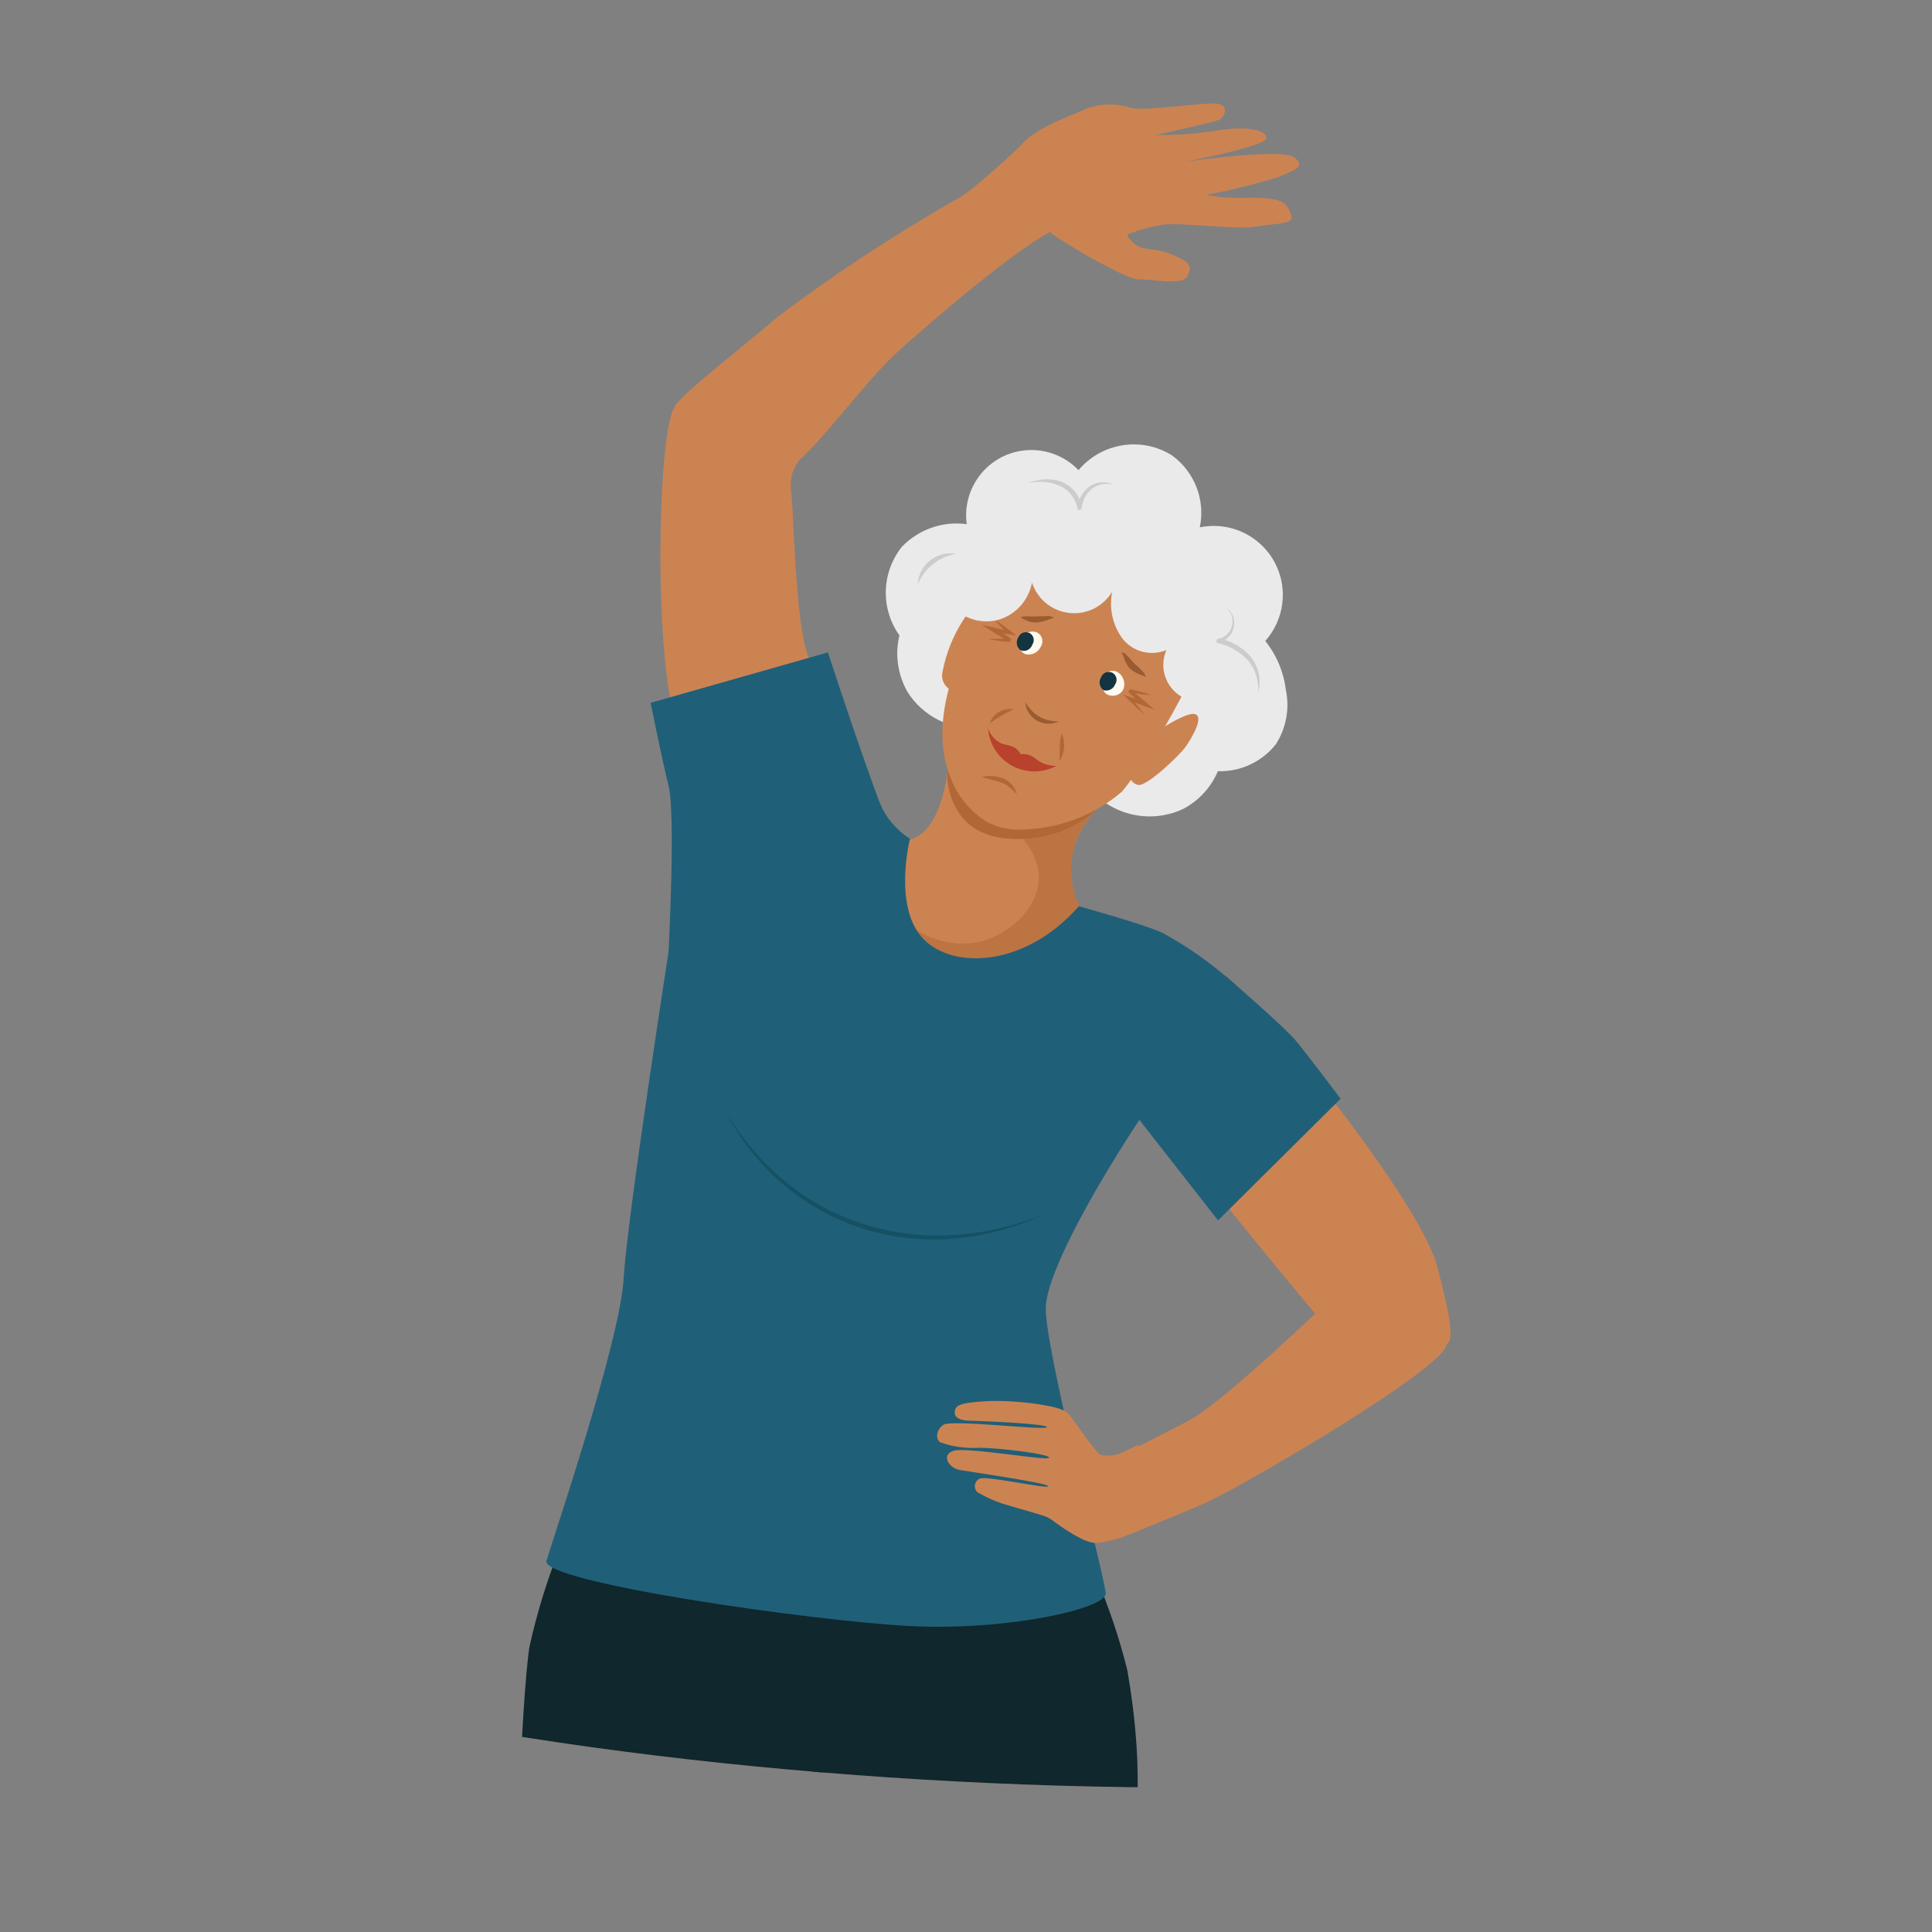 <?xml version="1.0" encoding="utf-8"?>
<!-- Generator: Adobe Illustrator 25.4.1, SVG Export Plug-In . SVG Version: 6.00 Build 0)  -->
<svg version="1.1" id="Layer_1" xmlns="http://www.w3.org/2000/svg" xmlns:xlink="http://www.w3.org/1999/xlink" x="0px" y="0px"
	 viewBox="0 0 1080 1080" style="enable-background:new 0 0 1080 1080;" xml:space="preserve">
<rect x="0" y="0" width="1080" height="1080" fill="#808080" stroke="none"/>
<style type="text/css">
	.st0{clip-path:url(#SVGID_00000013885819833660047690000014933136329455877261_);}
	.st1{fill:#CC8352;}
	.st2{fill:#BC7442;}
	.st3{fill:#EAEAEA;}
	.st4{fill:#B26836;}
	.st5{fill:#995B30;}
	.st6{fill:#B8422C;}
	.st7{fill:#FFFAEE;}
	.st8{fill:#133542;}
	.st9{fill:#CCCCCC;}
	.st10{fill:#0F272D;}
	.st11{fill:#205F78;}
	.st12{fill:#155163;}
</style>
<g>
	<g>
		<g>
			<defs>
				<path id="SVGID_1_" d="M141.2,938.9c283.4,80.8,905.4,93.4,922.1-43.3c5.3-43.3-39-798.9-277.5-860.6
					C554.9-24.7,103.5,35.7,51.5,289.6C10.4,489.6-14.4,742,141.2,938.9z"/>
			</defs>
			<clipPath id="SVGID_00000018952964461948259940000010372655000435672480_">
				<use xlink:href="#SVGID_1_"  style="overflow:visible;"/>
			</clipPath>
			<g style="clip-path:url(#SVGID_00000018952964461948259940000010372655000435672480_);">
				<path class="st1" d="M569.3,84.1c0,0,9.1,40,20,47.5c10.9,7.5,40.5,24.5,47,24.5c8,0,25.1,3.5,27.4-1.6c2.3-5,3.6-7.9-11.5-13.3
					c-5.8-2.1-12-1.6-15.5-3.3c-3.6-1.7-6.8-5.9-6.5-6.8c6.3-2.6,13-4.4,19.7-5.5c10.8-1.4,40.6,3,52.7,1c12.1-2,21.5-1,19-7
					c-2.5-6-3.6-9.1-23-9.1c-8.2,0.4-16.5-0.1-24.6-1.5c13.7-2.6,27.2-5.9,40.5-10c8-3.5,16-5.5,9.1-11s-61.5,2.5-61.5,2.5
					s44.6-8.5,45.7-13c1.1-4.5-10.5-7.5-27.4-4.5c-11.4,1.8-23,2.6-34.5,2.5c0,0,32.1-7,35.5-8.5s6-8.5-1.5-9.1
					c-7.5-0.6-37.5,4-47,2.6c-8.1-2.8-16.9-2.8-25,0C599.3,64.7,573.3,73.1,569.3,84.1z"/>
				<path class="st1" d="M571.3,80.7c0,0-28.5,27.4-37.9,31.4c-34.3,19.7-67.4,41.5-99.1,65.3c-14.2,12.7-55.9,44.7-57.3,50.2
					c-1.5,5.6,55.9,39.8,67.9,31.1c12-8.7,39.1-45.7,55.9-61.1s72.1-63.1,90.5-69.9L571.3,80.7z"/>
				<path class="st1" d="M446.9,257.1c-3.9,4.8-5.5,11-4.7,17.1c1.5,10.1,2.2,71.2,9.1,91.3c6.9,20.1,36.5,73.8,38.4,86
					c0.7,5.8-38.8,68.9-59.8,85.1s-52.9,33.7-48.8-5.7c4.6-46.1,2.6-92.6-6-138.1c-9.1-45-7.1-150,1.9-165.1
					S454.4,235.4,446.9,257.1z"/>
				<path class="st1" d="M593.8,683.8c-8.6,15.4-19.1,32-16.1,57.4s6.1,42.4,2.6,47.3c-3.5,4.9-234.5,10.9-233.8-17.3
					c0.7-28.1,34.5-236.2,35.4-250.6s104.8-78.3,104.8-78.3c2.5,9.9,7,19.3,13.2,27.4l0,0c1.1,1.5,2.4,2.9,3.7,4.2
					c8.7,8.5,18.9,15.4,30,20.3c8.1,2.3,16.3,4.2,24.7,5.6c13,2.6,29.1,5.6,45.2,9.1c9.9,2.2,19.6,4.8,28.8,7.7l6.4,2.2
					c16.3,5.6,30.9,15.3,42.4,28.2C690.8,558.5,602.4,668.5,593.8,683.8z"/>
				<path class="st1" d="M672.8,539.6c0,0,12.2,11.2,32.1,28.9c19.9,17.6,89.7,106.9,98.3,138.8c8.6,31.9,9.1,42,5.7,43.9
					c-3.5,1.9-65.3-7.1-74.3-17.6c-9-10.5-96.8-116.7-99.1-125.7S614.9,545.4,672.8,539.6z"/>
				<path class="st1" d="M674.2,840c23.9-11.2,133.2-75.2,134.6-88.6c1.4-13.3-45.7-43.2-68.7-21.7c0,0-53.8,51.6-73.1,63
					c-6.1,3.6-33.8,17.4-39.4,20.3s-0.7,46.8,4.9,44.4C638.2,854.9,669.1,842.4,674.2,840z"/>
				<path class="st1" d="M599.2,479c-0.9,6.1-0.6,12.3,0.7,18.3c1.6,7.3,3.7,8.1,3.7,11.9c0.5,10-13.2,18.3-24.3,25
					c-13.1,8-27.7,13.1-42.9,15.3c-6.1,0.6-12.3,0.1-18.3-1.6c-20.2-6-29.5-28.8-18.3-78.1c4.2,0.7,8.6,0,12.4-1.8
					c17.1-9.1,18.3-45.7,18.3-45.7l82.2,30.4l0,0C605.7,459.9,600.9,469.1,599.2,479z"/>
				<path class="st2" d="M632.4,517c-11.5,8.6-23.7,16.3-36.5,22.8c-27.9,14.2-53.8,27.4-69.7,16.9c-3.3-2.2-5.9-5.2-7.7-8.7
					c-4.3-8.7-6.4-18.4-6-28.1c10.6,6.9,23.5,9.2,35.8,6.4c16.5-4.2,33.7-19.7,32.3-37.9c-1-8.8-5.4-16.9-12.1-22.6
					c15.7,0.2,31.1-4.4,44.2-13.1c-11.7,11.7-16.5,28.6-12.6,44.7c1.6,7.3,3.7,8.1,3.7,11.9C613.4,511.6,623.3,514.2,632.4,517z"/>
				<path class="st3" d="M502.8,355.2c-10.7-15-10.1-35.2,1.4-49.6c9.4-9.7,22.8-14.4,36.2-12.6c-2.7-20,11.3-38.4,31.2-41.1
					c11.6-1.6,23.2,2.5,31.3,10.9c13-15.4,35.3-18.9,52.3-8.2c12.6,9.2,18.7,24.9,15.5,40.2c20.8-4.3,41.2,9,45.6,29.9
					c2.5,12-0.9,24.5-9,33.6c6.3,7.9,10.3,17.4,11.5,27.4c2.2,10.4,0.2,21.2-5.5,30.2c-7.8,10-19.9,15.6-32.5,15.2
					c-3.8,9-10.6,16.4-19.2,21c-14.4,6.9-31.5,5.4-44.5-3.9c-16.5,3.5-33.8,0-47.7-9.7c-10.5-7.8-18.2-18.9-21.7-31.5
					c-16.3,1.3-32-6.6-40.6-20.5C501.8,376.9,500.2,365.7,502.8,355.2z"/>
				<path class="st4" d="M529.7,430c-0.8,9.9,2.3,19.7,8.6,27.4c12.8,14.5,33.9,11.7,41.3,10.8c12.3-1.8,23.8-7.1,33.1-15.3
					L529.7,430z"/>
				<path class="st1" d="M597.1,291.2c0,0-31,6.7-50.1,53.5c-2.7,6.6-31.2,52.6-15.5,90.4c3.9,10.1,11,18.6,20.2,24.4
					c6.7,3.4,14.2,4.8,21.7,4.1c19.8-0.8,38.8-8.2,53.8-21.1c9.8-11.1,49.1-73.1,48.4-95.9C674.9,323.8,644.1,277.7,597.1,291.2z"/>
				<path class="st1" d="M630.2,431.3c0,0,1.5,7.1,6.4,7.5c4.9,0.4,22.8-16.5,26.2-21.4c3.4-4.8,11-17.6,4.6-18.3
					c-6.4-0.6-27.4,13.9-29.3,16.4C635.1,420.7,632.5,425.9,630.2,431.3z"/>
				<path class="st1" d="M534.5,386.7c-4.7-0.7-8.1-4.8-7.9-9.6c2.1-12.2,6.9-23.8,14.2-33.9c3.4-2.6,6.5,5.9,6.1,9.1
					C546.6,355.5,534.5,386.7,534.5,386.7z"/>
				<path class="st5" d="M572.9,392.1c1,1.7,2.1,3.4,3.5,4.8c1.2,1.4,2.7,2.6,4.3,3.5c1.6,1,3.4,1.8,5.3,2.2
					c1.9,0.4,3.9,0.7,5.8,0.7c-6.6,3.1-14.4,0.3-17.5-6.3c-0.7-1.5-1.1-3.2-1.2-4.8L572.9,392.1z"/>
				<path class="st1" d="M346.7,767.9c0,0-9.6,35.1-15.1,49c-5.5,14-44.6,127.8-33.5,207.7c11,79.8,21.6,165,23.3,183.1
					s83.3,46.5,91.3,23c8-23.5,43-214.7,45.7-263.6s4.6-184.6,4.6-184.6L346.7,767.9z"/>
				<path class="st1" d="M463.3,774.4c0,0-11,203.1,5.9,292.2s21,165.9,28,172.5c7,6.6,90,8.6,91.3-10.4c3-45.2,9.1-90.2,18.3-134.6
					c10.5-44.5,23-97.5,21-122.6s-34-151.6-41.5-174.1c-3.8-12-8.4-23.7-13.6-35.1L463.3,774.4z"/>
				<path class="st1" d="M320.5,1197.7c-6,30.2-10.3,60.7-12.9,91.3c-2,36.5,15,164.4,16.5,169.1c1.6,4.7,40,9.1,43,0
					c3-9.1,43.4-216.2,48.7-240.3S320.5,1197.7,320.5,1197.7z"/>
				<path class="st1" d="M493.5,1228.1c0,0,29.9,165.4,33.3,194.9c3.5,29.5,10.5,40.1,31.5,36.1c21-4,25-67.6,25.5-86
					c0.5-18.4,7.8-149.2,5.4-156.8S510.2,1161.1,493.5,1228.1z"/>
				<path class="st4" d="M593.6,409.9c0.9,2.5,1.4,5.2,1.3,7.9c-0.3,2.6-1.1,5.2-2.5,7.5c-0.1-1.3-0.1-2.6,0-3.9c0-1.3,0-2.6,0-3.8
					C592.4,414.9,592.8,412.3,593.6,409.9z"/>
				<path class="st4" d="M553.2,404.4c1.9-5.6,7.7-9,13.6-7.9C562,398.7,557.5,401.3,553.2,404.4z"/>
				<path class="st4" d="M548.6,434.3c3.9-0.9,8.1-0.6,11.9,0.7c4,1.5,7,4.9,7.9,9.1c-1.2-1.5-2.6-2.8-4.1-4
					c-1.4-1.2-2.9-2.1-4.7-2.6c-1.7-0.7-3.5-1.2-5.3-1.6L548.6,434.3z"/>
				<path class="st6" d="M590.6,428.1c-12.6,6.8-28.3,2.2-35.2-10.4c-1.8-3.3-2.8-6.9-3.1-10.7c1.2,3.8,3.9,6.9,7.5,8.6
					c2.9,1.2,6.4,0.8,9.1,3.7c0.6,0.7,1.2,1.4,1.6,2.3c0.8-0.1,1.5-0.1,2.3,0c3.8,0,5.9,2.7,9.1,4.5
					C584.6,427.5,587.6,428.2,590.6,428.1z"/>
				<path class="st5" d="M589.3,345.3c-1.5,0.4-3,0.9-4.5,1.6c-1.6,0.5-3.2,0.8-4.8,1.1c-1.7,0.1-3.5-0.2-5.1-0.7
					c-1.6-0.6-3.1-1.3-4.5-2.3c1.6-0.4,3.3-0.5,4.9-0.5c1.5,0.2,2.9,0.2,4.4,0c1.5,0,3,0,4.7,0C586.1,344.1,587.8,344.5,589.3,345.3
					z"/>
				<path class="st5" d="M627,364.7c2,0,3,1.9,4.2,3s2,2.5,3.1,3.4c1.1,0.9,2.2,1.9,3.3,3.1c1.1,1.2,2.6,2.2,2.8,4.2
					c-1.2-0.8-3.1-1.1-4.5-1.9c-1.6-0.7-3-1.7-4.3-2.8c-1.2-1.3-2.1-2.9-2.8-4.5C628.3,367.6,627.7,366.1,627,364.7z"/>
				<path class="st7" d="M569.4,356.9c1.2-1.9,3.3-3.2,5.6-3.5c1.4-0.5,3-0.5,4.4,0c2.8,1.2,4.1,4.5,2.8,7.4
					c-0.1,0.2-0.2,0.5-0.4,0.7c-1.5,3.3-5.1,5-8.6,4.2C569.9,364.2,568.2,360.4,569.4,356.9z"/>
				<path class="st8" d="M569.2,356.4c0.9-2.4,3.5-3.6,5.9-2.7c0.1,0,0.2,0.1,0.3,0.1c2.2,1.1,3.1,3.8,2,6c-0.1,0.2-0.2,0.3-0.3,0.5
					c-0.9,2.7-3.7,4.2-6.4,3.3c0,0,0,0-0.1,0C568.3,361.9,567.7,358.8,569.2,356.4z"/>
				<path class="st7" d="M616.8,378.6c1-2.8,4.2-4.3,7-3.3c0.3,0.1,0.6,0.2,0.8,0.4c1.4,0.7,2.4,1.8,3,3.2c1.2,2.2,1.2,4.9,0,7.1
					c-2,3-6,3.8-9.1,2C615.7,385.7,615,381.7,616.8,378.6z"/>
				<path class="st8" d="M615.5,378.6c0.9-2.4,3.5-3.6,5.9-2.7c0.1,0,0.2,0.1,0.3,0.1c2.2,1.1,3.1,3.8,2,6c-0.1,0.2-0.2,0.3-0.3,0.5
					c-1,2.7-3.9,4.1-6.6,3.3C614.6,384.1,614,381,615.5,378.6z"/>
				<path class="st4" d="M555,345.6c3.4,2.3,6.7,4.7,10,7.2l3.1,2.5l-4-0.7L555,353l0.8-2.2l4.8,3.2l2.4,1.6l1.2,0.8
					c0,0,0,0,0.7,0.6c0.7,0.6,0,0,0,1s0,0.5-0.6,0.7h-0.8c-3.8,0-7.7-0.9-11.4-1.6c3.8,0,7.7,0,11.5,0l0,0v0.5c0,0.7,0,0.6,0,0.7
					h-0.5l-1.2-0.7l-2.4-1.6l-4.8-3l-5.8-3.7l6.6,1.5l8.7,2l-0.9,1.6C560.7,351.5,557.8,348.6,555,345.6z"/>
				<path class="st4" d="M639.9,399.7c-3.1-2.7-6-5.6-9.1-8.5l-2.7-2.8l3.8,1.3l8.4,2.6l-1.1,2.1l-4.4-3.8l-2.2-2l-1-0.9
					c-0.3-0.2-0.5-0.5-0.6-0.7c-0.2-0.3-0.2-0.7,0-1c0.5-0.9,0.5,0,0.7-0.6h0.9c3.7,0.9,7.4,1.9,11.1,3.1c-3.9,0-7.7-0.7-11.5-1.3
					l0,0c0,0,0,0,0.5-0.5s0-0.6,0-0.6l0,0l1.1,0.9l2.2,1.7l4.4,3.7l5.2,4.4l-6.3-2.3l-8.4-3.1l1.1-1.6
					C634.9,393.4,637.5,396.3,639.9,399.7z"/>
				<path class="st3" d="M556.4,346.9c10.5-2.3,18.5-10.7,20.5-21.2c4.2,13,18.2,20.1,31.2,15.9c5.7-1.8,10.5-5.7,13.6-10.8
					c-1.8,9.1,0.2,18.6,5.7,26.1c5.8,7.5,15.9,10.1,24.6,6.5c-4.5,10.5,0.2,22.6,10.7,27.2c6.7,2.9,14.4,2.1,20.3-2.2
					c4.8-3.7,8.2-8.9,9.8-14.7c5.1-18.3-4.7-35.2-10.9-45.7c-9.4-19.1-24.7-34.6-43.7-44.1c-15.7-8.2-33.7-11-51.1-8
					c-41.6,8.2-58.9,51-60.3,54.8C531.5,342.4,543.9,349.2,556.4,346.9z"/>
				<path class="st9" d="M574.6,270.2c5.7-2.6,12.3-3,18.3-1.1c3.1,1.2,5.8,3.1,7.9,5.6c2.1,2.6,3.5,5.8,4,9.1h-2.5
					c0.5-4.9,3.1-9.3,7.1-12.1c4-2.6,9.1-2.8,13.3-0.6c-4.2-1.3-8.8-0.6-12.3,2.1c-3.3,2.7-5.3,6.6-5.7,10.8c0,0.7-0.6,1.1-1.3,1.1
					c0,0,0,0,0,0c-0.6,0-1-0.5-1.1-1c-1.1-5.7-5-10.5-10.3-12.7C586.6,269.1,580.4,268.7,574.6,270.2z"/>
				<path class="st10" d="M312,867.8c-6.6,16.9-11.9,34.3-15.9,52.1c-4.1,22-13,185.1,0,233.1c13,48,1.2,162,4.6,184
					c0,0,78.4,15.1,96.3,12.1c0,0,78.1-386,71-467.6L312,867.8z"/>
				<path class="st10" d="M612.6,881.4c7.3,17,13.2,34.5,17.6,52.4c3.1,18.3,12.6,76.1-2.6,120.1s-24.4,156.1-26.4,199.1
					s0,100.5,0,100.5h-96c0,0-66-445.3-61-464.3C449.2,870.1,612.6,881.4,612.6,881.4z"/>
				<path class="st9" d="M685.2,339.3c3.5,2.3,5.3,6.6,4.6,10.8c-0.7,4.6-4.2,8.2-8.7,9.1v-2.3c7.1,1.2,13.6,4.9,18.3,10.5
					c4.4,5.7,5.8,13.1,3.9,20c0.6-6.6-1.5-13.2-5.7-18.3c-4.5-4.8-10.4-8.2-16.8-9.6l0,0c-0.6-0.1-1-0.7-0.8-1.3c0,0,0,0,0-0.1
					c0.1-0.5,0.5-0.8,0.9-0.9c3.6-0.7,6.5-3.3,7.6-6.8C689.8,346.4,688.5,342,685.2,339.3z"/>
				<path class="st9" d="M534.7,309.6c-4.8,0.7-9.3,2.7-13.1,5.7c-3.8,3-6.7,6.9-8.6,11.4c0.3-5.3,2.8-10.2,6.9-13.4
					C524.1,310,529.5,308.6,534.7,309.6z"/>
				<path class="st11" d="M508.7,468.9c-0.7,2.6-9.1,38.8,7.5,56c16.6,17.2,56.9,15.8,86.9-18.3c0,0,36.1,9.9,46.8,14.9
					c14.3,7.8,27.7,17.3,39.8,28.2c7.9,7.9-31.2,43.8-52.1,75.3c-20.9,31.5-52,84-53,105.6c-1,21.6,33.1,151.6,33.5,160.1
					c0.5,8.5-54.8,21-109,18.3c-54.2-2.7-207.1-24.6-203.6-36.5c3.5-12,41.1-122.6,43.1-157.5c2-35,26.5-191.8,28.2-202.6
					c1.7-10.9,111.3-71.4,114.8-63.9C495,456.8,501,464,508.7,468.9z"/>
				<path class="st11" d="M373.7,533.5c0-2.5,4.1-77.8,0-94.4c-4.1-16.6-10-46.2-10-46.2l99.1-28.2c0,0,27.4,83.8,34.3,96.7
					l-123.6,74.2"/>
				<path class="st11" d="M685.7,546.1c0,0,31.6,27.4,38.1,35c6.5,7.6,25.6,33.1,25.6,33.1l-68.5,68l-54.8-70L685.7,546.1z"/>
				<path class="st12" d="M405.9,621.7c8.7,14.8,19.9,27.9,33.1,38.8c13.2,10.9,28.3,19,44.7,24c16.3,5.1,33.4,7.1,50.4,5.8
					c17.1-1.2,33.8-5.1,49.7-11.6c-15.6,7.4-32.4,12.1-49.6,13.6c-17.3,1.6-34.7-0.2-51.3-5.3c-16.6-5.2-31.9-13.7-45.1-24.9
					C424.6,650.8,413.8,637.1,405.9,621.7z"/>
				<path class="st1" d="M627.6,859.2c-3.8,1.3-7.7,2.3-11.7,3c-5,1.1-9.1-0.5-16.6-4.9c-7.5-4.4-11.1-7.9-13.7-9.1
					c-2.6-1.3-13.5-4.1-21-6.4c-6.4-1.7-12.5-4.3-18.3-7.7c-1.8-1.8-1.8-4.8,0-6.6c0.4-0.4,0.8-0.7,1.3-0.9c3.6-1.9,38.4,6,38.4,4.2
					s-43.6-8-49.6-9.1s-10.5-8.4-3.4-10.7s53.2,5.9,53.5,3.9s-24.6-5.2-38.6-5.6c-7.5,0.5-15.1-0.5-22.2-3c-2.7-1.6-2.7-6.6,1.6-9.8
					c4.3-3.2,57.9,3.4,58,1.3c0.1-2.1-40.9-3.6-42.5-3.6c-1.6,0-9.1,0-9.1-4.5c0-4.5,3.6-5.5,17.3-6.4c13.7-0.9,41.4,2,45.7,6.5
					c4.3,4.5,12.4,17.6,17.4,22.6c2.7,2.7,11.2,0.5,11.2,0.5l11-5.2l10,42.7C646.3,850.6,632.8,857.2,627.6,859.2z"/>
			</g>
		</g>
	</g>
</g>
</svg>

